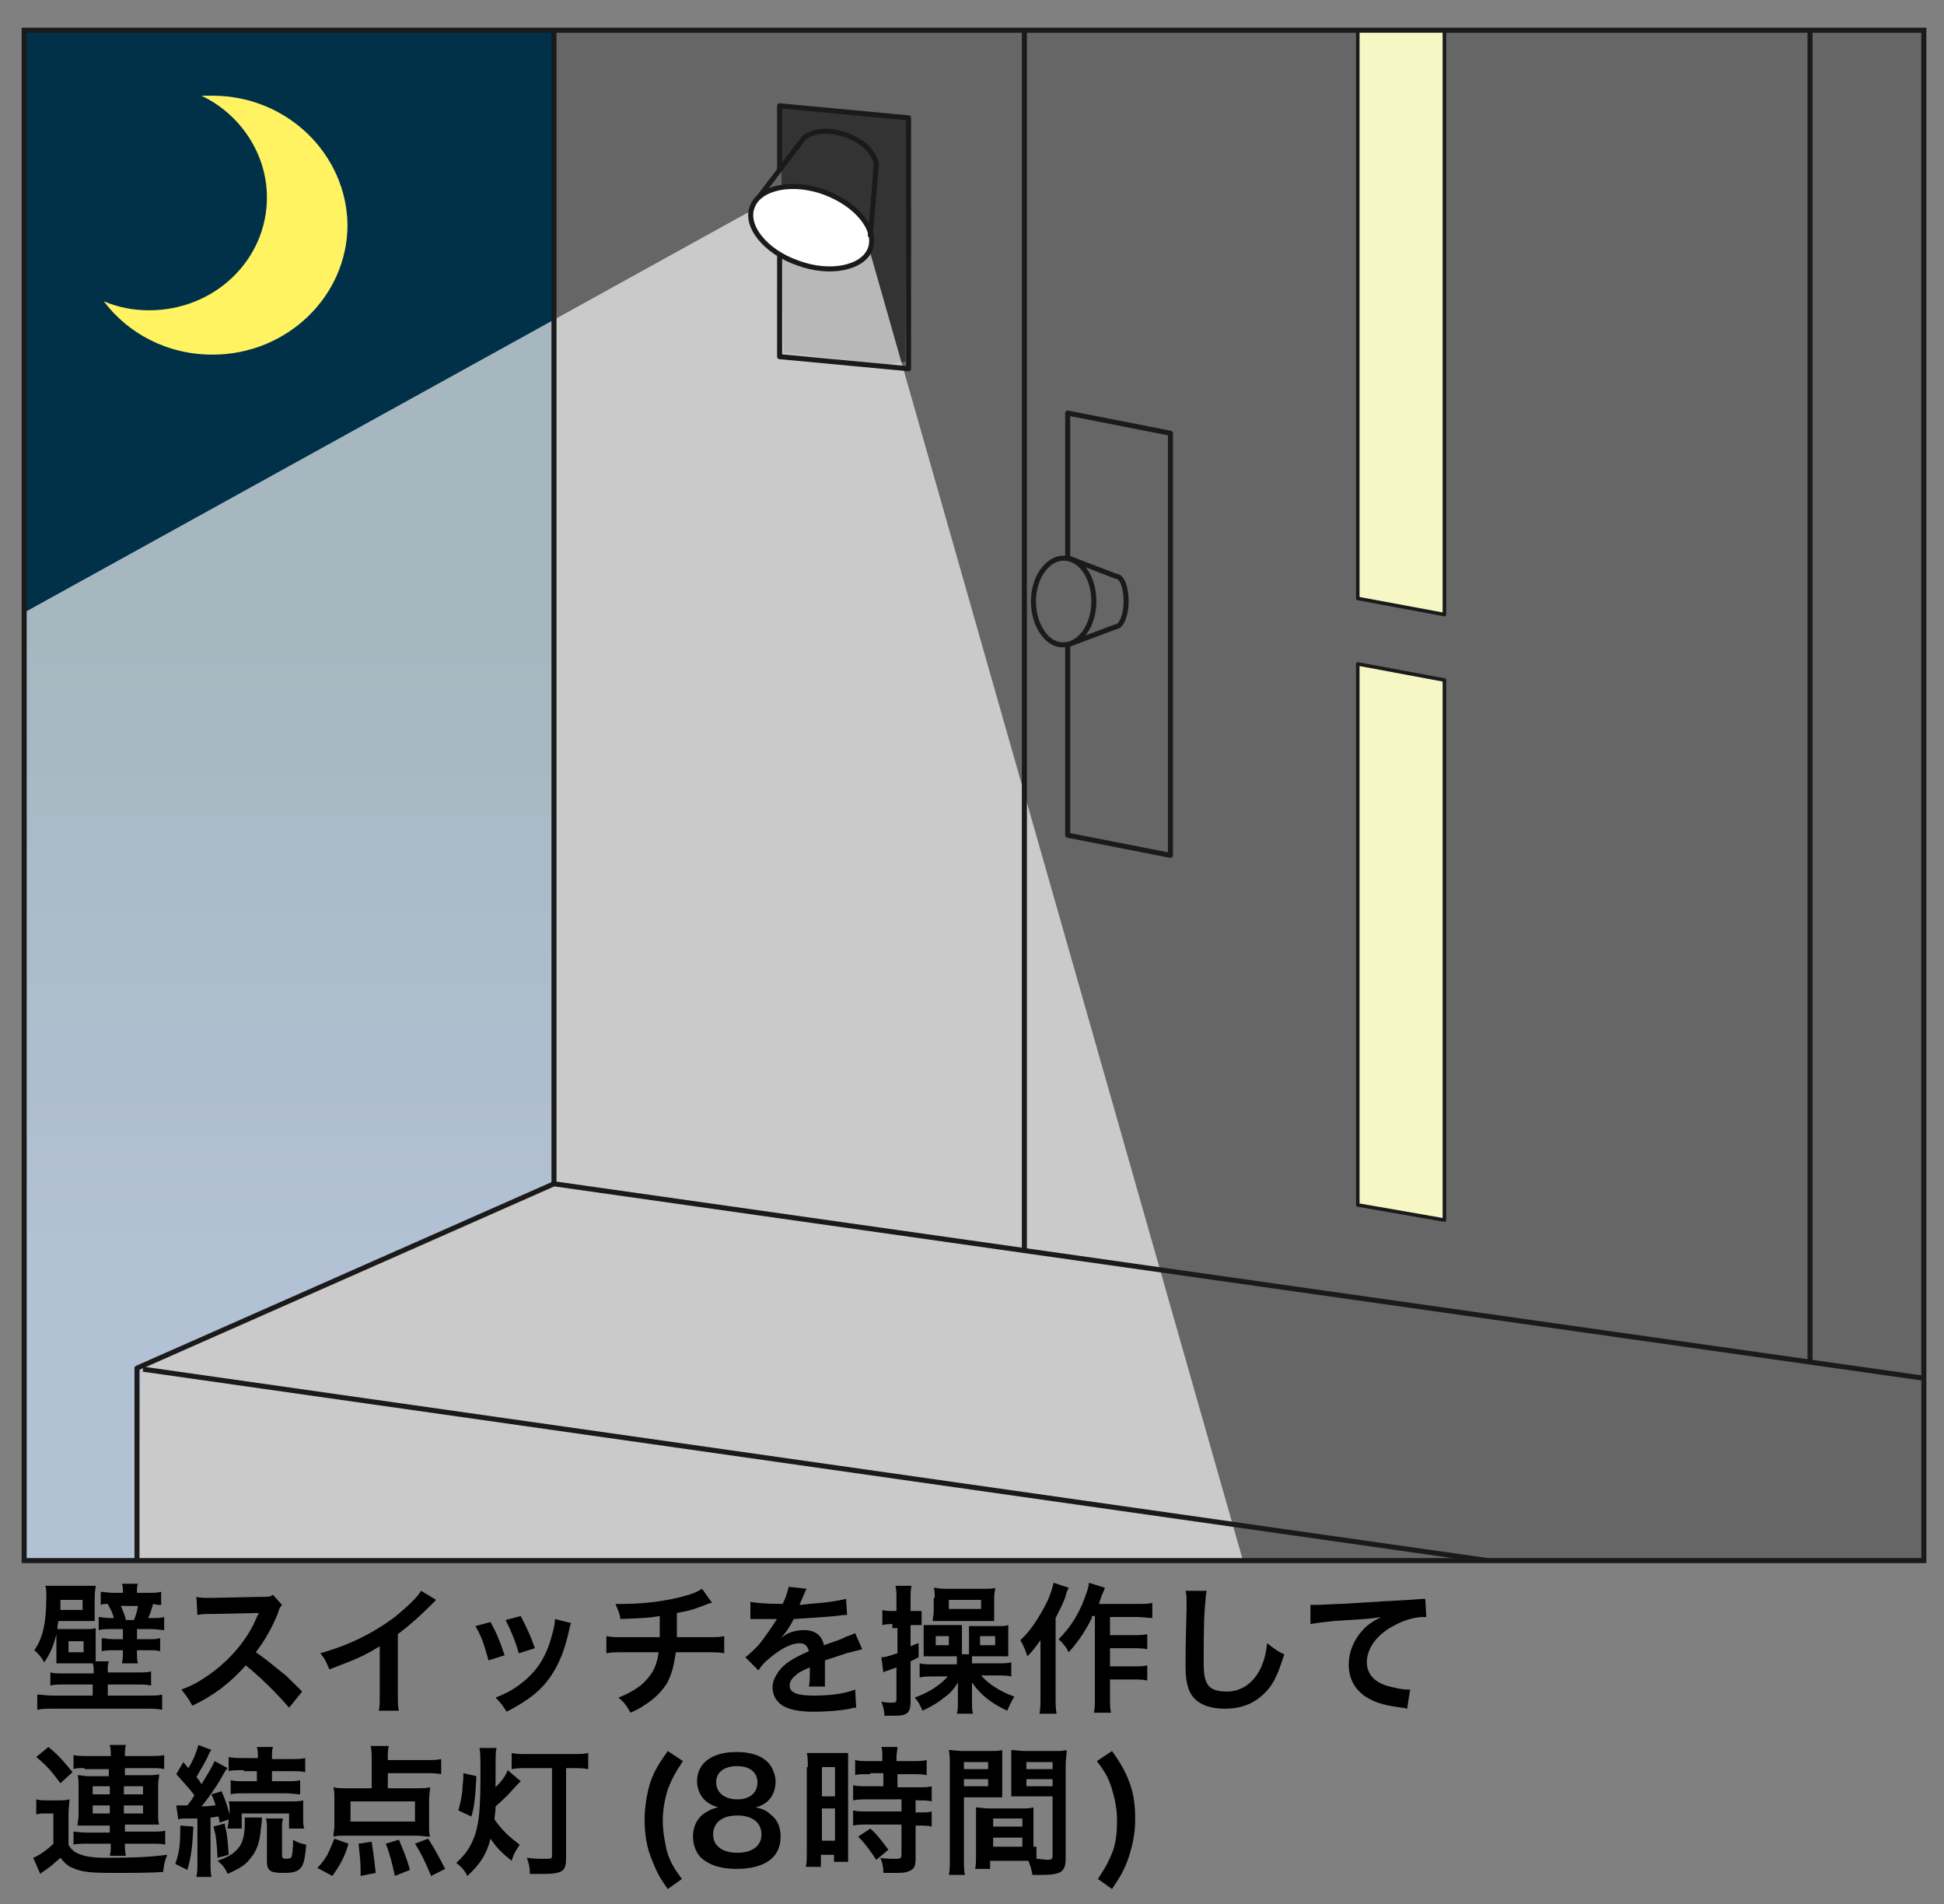 <?xml version="1.0" encoding="utf-8"?>
<!-- Generator: Adobe Illustrator 28.3.0, SVG Export Plug-In . SVG Version: 6.00 Build 0)  -->
<svg version="1.1" id="レイヤー_1" xmlns="http://www.w3.org/2000/svg" xmlns:xlink="http://www.w3.org/1999/xlink" x="0px"
	 y="0px" viewBox="0 0 193 189" style="enable-background:new 0 0 193 189;" xml:space="preserve">
<rect x="0" y="0" width="193" height="189" fill="#808080" stroke="none"/>
<style type="text/css">
	.st0{clip-path:url(#SVGID_00000077297754650914845490000017206698749727469443_);fill:#666666;}
	
		.st1{clip-path:url(#SVGID_00000077297754650914845490000017206698749727469443_);fill:url(#SVGID_00000048483097050193688600000008289330395584524439_);}
	.st2{clip-path:url(#SVGID_00000077297754650914845490000017206698749727469443_);fill:#FFF362;}
	.st3{clip-path:url(#SVGID_00000077297754650914845490000017206698749727469443_);fill:#333333;}
	.st4{opacity:0.65;clip-path:url(#SVGID_00000077297754650914845490000017206698749727469443_);fill:#FFFFFF;}
	.st5{clip-path:url(#SVGID_00000077297754650914845490000017206698749727469443_);fill:none;stroke:#231815;stroke-width:0.909;}
	.st6{clip-path:url(#SVGID_00000077297754650914845490000017206698749727469443_);fill:none;stroke:#1A1A1A;stroke-width:0.5;}
	
		.st7{clip-path:url(#SVGID_00000077297754650914845490000017206698749727469443_);fill:none;stroke:#1A1A1A;stroke-width:0.5;stroke-linejoin:round;}
	
		.st8{clip-path:url(#SVGID_00000077297754650914845490000017206698749727469443_);fill:#F7F6C5;stroke:#1A1A1A;stroke-width:0.352;stroke-linejoin:round;}
	
		.st9{clip-path:url(#SVGID_00000077297754650914845490000017206698749727469443_);fill:#FFFFFF;stroke:#1A1A1A;stroke-width:0.5;stroke-linejoin:round;}
</style>
<g>
	<g>
		<defs>
			<rect id="SVGID_1_" x="2.4" y="3" width="188.6" height="151.9"/>
		</defs>
		<clipPath id="SVGID_00000065061235085316829060000006334194982536160644_">
			<use xlink:href="#SVGID_1_"  style="overflow:visible;"/>
		</clipPath>
		<polygon style="clip-path:url(#SVGID_00000065061235085316829060000006334194982536160644_);fill:#666666;" points="55,3 191,3 
			191,154.9 13.6,154.9 13.6,135.8 55.2,117.4 		"/>
		
			<linearGradient id="SVGID_00000082337925952447063550000007984992804999573388_" gradientUnits="userSpaceOnUse" x1="28.786" y1="127.854" x2="28.786" y2="62.406">
			<stop  offset="0" style="stop-color:#264E88"/>
			<stop  offset="1" style="stop-color:#003149"/>
		</linearGradient>
		
			<polygon style="clip-path:url(#SVGID_00000065061235085316829060000006334194982536160644_);fill:url(#SVGID_00000082337925952447063550000007984992804999573388_);" points="
			55,3 2.4,3.1 2.4,155 13.6,154.9 14,135.9 55.2,117.4 		"/>
		<path style="clip-path:url(#SVGID_00000065061235085316829060000006334194982536160644_);fill:#FFF362;" d="M21.1,9.5
			c-0.4,0-0.7,0-1.1,0c3.8,1.8,6.5,5.7,6.5,10.1c0,6.2-5.2,11.2-11.7,11.2c-1.6,0-3.1-0.3-4.5-0.9c2.4,3.2,6.3,5.3,10.8,5.3
			c7.4,0,13.4-5.8,13.4-12.9C34.4,15.3,28.5,9.5,21.1,9.5z"/>
		<polyline style="clip-path:url(#SVGID_00000065061235085316829060000006334194982536160644_);fill:#333333;" points="77.5,10.6 
			90,11.6 89.9,35.9 87.8,36.2 77.8,35 		"/>
		
			<polyline style="opacity:0.65;clip-path:url(#SVGID_00000065061235085316829060000006334194982536160644_);fill:#FFFFFF;" points="
			74.6,20.9 2.4,60.8 2.4,155 123.4,154.9 86.4,25.1 		"/>
		
			<path style="clip-path:url(#SVGID_00000065061235085316829060000006334194982536160644_);fill:none;stroke:#231815;stroke-width:0.909;" d="
			M19.9,141.9"/>
		
			<polygon style="clip-path:url(#SVGID_00000065061235085316829060000006334194982536160644_);fill:none;stroke:#1A1A1A;stroke-width:0.5;" points="
			191,136.8 55,117.5 55,3 191,3 		"/>
		
			<polyline style="clip-path:url(#SVGID_00000065061235085316829060000006334194982536160644_);fill:none;stroke:#1A1A1A;stroke-width:0.5;stroke-linejoin:round;" points="
			55,117.5 13.6,135.8 13.6,154.9 		"/>
		
			<line style="clip-path:url(#SVGID_00000065061235085316829060000006334194982536160644_);fill:none;stroke:#1A1A1A;stroke-width:0.5;stroke-linejoin:round;" x1="179.7" y1="3" x2="179.7" y2="135.4"/>
		
			<line style="clip-path:url(#SVGID_00000065061235085316829060000006334194982536160644_);fill:none;stroke:#1A1A1A;stroke-width:0.5;stroke-linejoin:round;" x1="101.7" y1="124.3" x2="101.7" y2="3"/>
		
			<polygon style="clip-path:url(#SVGID_00000065061235085316829060000006334194982536160644_);fill:#F7F6C5;stroke:#1A1A1A;stroke-width:0.352;stroke-linejoin:round;" points="
			134.8,3 143.4,3 143.4,61 134.8,59.4 		"/>
		
			<polygon style="clip-path:url(#SVGID_00000065061235085316829060000006334194982536160644_);fill:#F7F6C5;stroke:#1A1A1A;stroke-width:0.352;stroke-linejoin:round;" points="
			134.8,65.9 143.4,67.5 143.4,121.1 134.8,119.6 		"/>
		
			<polyline style="clip-path:url(#SVGID_00000065061235085316829060000006334194982536160644_);fill:none;stroke:#1A1A1A;stroke-width:0.5;stroke-linejoin:round;" points="
			106,64 106,82.9 116.2,84.9 116.2,43 106,41 106,55.5 		"/>
		
			<polyline style="clip-path:url(#SVGID_00000065061235085316829060000006334194982536160644_);fill:none;stroke:#1A1A1A;stroke-width:0.5;stroke-linejoin:round;" points="
			77.4,16.9 77.4,10.5 90.2,11.7 90.2,36.6 77.4,35.4 77.4,25.4 		"/>
		
			<path style="clip-path:url(#SVGID_00000065061235085316829060000006334194982536160644_);fill:#FFFFFF;stroke:#1A1A1A;stroke-width:0.5;stroke-linejoin:round;" d="
			M86.4,24.7c-0.7,1.9-4,2.6-7.2,1.4c-3.2-1.1-5.3-3.7-4.5-5.6c0.7-1.9,4-2.6,7.2-1.4C85.1,20.3,87.1,22.8,86.4,24.7z"/>
		
			<path style="clip-path:url(#SVGID_00000065061235085316829060000006334194982536160644_);fill:none;stroke:#1A1A1A;stroke-width:0.5;stroke-linejoin:round;" d="
			M75.4,19.5l4.4-5.8c0,0,1.4-1.3,4.2-0.3c2.8,1,3,2.9,3,2.9l-0.6,7.2"/>
		
			<path style="clip-path:url(#SVGID_00000065061235085316829060000006334194982536160644_);fill:none;stroke:#1A1A1A;stroke-width:0.5;stroke-linejoin:round;" d="
			M102.6,59.7c0-2.4,1.4-4.3,3-4.3c1.7,0,3,1.9,3,4.3c0,2.4-1.4,4.3-3,4.3C104,64.1,102.6,62.1,102.6,59.7z"/>
		
			<path style="clip-path:url(#SVGID_00000065061235085316829060000006334194982536160644_);fill:none;stroke:#1A1A1A;stroke-width:0.5;stroke-linejoin:round;" d="
			M106.1,55.4l4.7,1.8c0.6,0,1,1.1,1,2.5c0,1.4-0.5,2.5-1,2.5l-4.8,1.8"/>
		
			<line style="clip-path:url(#SVGID_00000065061235085316829060000006334194982536160644_);fill:none;stroke:#1A1A1A;stroke-width:0.5;" x1="147.7" y1="154.9" x2="14.2" y2="135.9"/>
		<use xlink:href="#SVGID_1_"  style="overflow:visible;fill:none;stroke:#1A1A1A;stroke-width:0.5;"/>
	</g>
</g>
<g>
	<path d="M9.3,165.9c0-0.3,0-0.6-0.1-0.8c-0.4,0-0.4,0-0.7,0H6.8c-0.5,0-0.8,0-1.2,0c0-0.4,0-0.6,0-1.2v-1.1c0-0.3,0-0.4,0-0.6
		c-0.3,1.2-0.6,1.9-1.2,2.8c-0.3-0.5-0.6-0.9-1-1.2c0.8-1.1,1.2-2.6,1.2-5.3c0-0.5,0-0.8-0.1-1.1c0.3,0,0.7,0,1.2,0h2.6
		c0.5,0,0.9,0,1.2,0c0,0.2-0.1,0.6-0.1,1.1v1.3c0,0.6,0,0.8,0,1.1c-0.2,0-0.6,0-1.1,0H5.8c-0.1,0.5-0.1,0.5-0.1,0.8
		c0.2,0,0.4,0,0.8,0h1.8c0.7,0,0.9,0,1.2-0.1c0,0.3,0,0.5,0,1.1v1.2c0,0.6,0,0.8,0,1h1.3c-0.1,0.3-0.1,0.5-0.1,0.9v0.2h2.9
		c0.8,0,1,0,1.4-0.1v1.4c-0.5-0.1-0.8-0.1-1.4-0.1h-2.9v1.1h3.8c0.8,0,1.2,0,1.6-0.1v1.5c-0.5-0.1-1-0.1-1.7-0.1h-9
		c-0.7,0-1.2,0-1.7,0.1v-1.5c0.4,0,0.9,0.1,1.6,0.1h3.9v-1.1H6.4c-0.7,0-1,0-1.4,0.1V166c0.4,0.1,0.7,0.1,1.4,0.1h2.9V165.9z
		 M8.2,159.9v-1.1H6v0.3c0,0.3,0,0.3,0,0.7H8.2z M6.8,164h1.5v-1.1H6.8V164z M12.2,158c0-0.3,0-0.6-0.1-0.8h1.6
		c-0.1,0.2-0.1,0.4-0.1,0.8v0.1h1.1c0.5,0,0.9,0,1.3-0.1v1.3c-0.3,0-0.4,0-0.8-0.1c-0.2,0.7-0.3,1-0.5,1.4h0.5c0.5,0,0.8,0,1.1-0.1
		v1.3c-0.4,0-0.7-0.1-1.2-0.1h-1.5v1h1.2c0.5,0,0.7,0,1.1-0.1v1.3c-0.4-0.1-0.5-0.1-1.1-0.1h-1.2v0.1c0,0.6,0,0.9,0.1,1.2h-1.6
		c0.1-0.4,0.1-0.7,0.1-1.2v-0.1h-1c-0.4,0-0.7,0-1.1,0.1v-1.3c0.4,0,0.5,0.1,1.1,0.1h1v-1H11c-0.5,0-0.8,0-1.2,0.1v-1.3
		c0.3,0,0.5,0.1,1.1,0.1h0.4c-0.1-0.5-0.3-0.8-0.6-1.4c-0.3,0-0.5,0-0.7,0.1v-1.3c0.3,0,0.7,0.1,1.3,0.1h0.9V158z M13.3,160.8
		c0.2-0.5,0.3-0.8,0.4-1.4H12c0.2,0.5,0.4,0.9,0.5,1.4H13.3z"/>
	<path d="M28.7,169.5c-1.2-1.4-2.8-3-4.3-4.2c-1.6,1.8-3.2,3-5.3,4c-0.4-0.7-0.6-1-1.1-1.6c1.1-0.4,1.8-0.8,2.8-1.5
		c2.1-1.5,3.8-3.5,4.7-5.7l0.2-0.4c-0.2,0-0.2,0-4.6,0.1c-0.7,0-1.1,0-1.5,0.1l-0.1-1.8c0.4,0.1,0.7,0.1,1.2,0.1c0.1,0,0.2,0,0.3,0
		l4.9-0.1c0.8,0,0.9,0,1.2-0.2l0.9,1c-0.2,0.2-0.3,0.4-0.4,0.8c-0.6,1.5-1.3,2.7-2.2,3.9c0.9,0.6,1.6,1.2,2.6,2
		c0.4,0.3,0.4,0.3,2,1.9L28.7,169.5z"/>
	<path d="M43.3,158.8c-0.2,0.2-0.3,0.3-0.5,0.5c-1.1,1.1-2.1,2-3.3,2.9v6c0,0.8,0,1.2,0.1,1.6h-2c0.1-0.4,0.1-0.7,0.1-1.5v-4.9
		c-1.6,1-2.4,1.3-5,2.3c-0.3-0.7-0.4-1-0.9-1.6c2.8-0.8,5.1-1.9,7.4-3.6c1.2-1,2.2-1.9,2.6-2.6L43.3,158.8z"/>
	<path d="M48.7,161c0.6,1.1,0.9,1.8,1.4,3.3l-1.6,0.5c-0.4-1.4-0.6-2.2-1.3-3.4L48.7,161z M56.7,161.1c-0.1,0.2-0.1,0.3-0.2,0.7
		c-0.4,1.9-1,3.4-1.9,4.7c-1,1.4-2.2,2.3-4.3,3.4c-0.4-0.6-0.5-0.8-1.1-1.4c1-0.4,1.6-0.7,2.4-1.3c1.6-1.2,2.6-2.6,3.2-4.9
		c0.2-0.7,0.3-1.2,0.3-1.6L56.7,161.1z M51.7,160.4c0.7,1.4,1,2,1.4,3.2l-1.6,0.5c-0.3-1.1-0.7-2.1-1.3-3.3L51.7,160.4z"/>
	<path d="M70.7,159.1c-0.2,0-0.2,0-1.2,0.4c-0.8,0.3-1.2,0.4-2.3,0.6c0,1.9,0,1.9,0,2.4h3c1,0,1.2,0,1.7-0.1v1.7
		c-0.5-0.1-0.8-0.1-1.7-0.1h-3.1c-0.2,1.3-0.4,2.2-0.9,3.1c-0.5,0.8-1.3,1.6-2.3,2.2c-0.4,0.3-0.7,0.4-1.3,0.7
		c-0.4-0.7-0.6-1-1.2-1.5c1-0.4,1.5-0.7,2.2-1.2c0.8-0.7,1.4-1.5,1.6-2.4c0.1-0.2,0.1-0.5,0.2-0.9h-3.5c-0.9,0-1.2,0-1.7,0.1v-1.7
		c0.5,0.1,0.8,0.1,1.7,0.1h3.6c0-0.6,0-1.1,0-2.1c-1.1,0.2-1.6,0.2-3.9,0.3c-0.1-0.6-0.2-0.8-0.5-1.5c0.4,0,0.7,0,0.9,0
		c1.9,0,4.3-0.3,6-0.8c0.8-0.2,1.2-0.4,1.7-0.7L70.7,159.1z"/>
	<path d="M74.5,159c0.6,0.1,1.5,0.2,3.2,0.2c0.4-0.8,0.5-1.3,0.6-1.7l1.8,0.2c-0.1,0.1-0.1,0.1-0.6,1.3c-0.1,0.2-0.1,0.2-0.1,0.3
		c0.1,0,0.1,0,0.9-0.1c1.6-0.1,2.9-0.3,3.7-0.5l0.1,1.6c-0.4,0-0.4,0-1.1,0.1c-1,0.1-2.8,0.2-4.2,0.3c-0.4,0.8-0.8,1.4-1.3,1.9l0,0
		c0.1-0.1,0.1-0.1,0.3-0.2c0.5-0.4,1.3-0.6,2-0.6c1.1,0,1.8,0.5,2,1.5c1.1-0.4,1.8-0.6,2.1-0.8c0.8-0.3,0.8-0.3,1-0.4l0.7,1.6
		c-0.4,0.1-0.8,0.2-1.6,0.4c-0.2,0.1-0.9,0.3-2.1,0.7v0.2c0,0.4,0,0.4,0,0.6c0,0.1,0,0.4,0,0.6c0,0.2,0,0.4,0,0.5c0,0.3,0,0.5,0,0.7
		l-1.6,0c0.1-0.3,0.1-1,0.1-1.6c0-0.2,0-0.2,0-0.3c-0.7,0.3-1.1,0.5-1.3,0.7c-0.5,0.4-0.7,0.7-0.7,1.1c0,0.7,0.7,1,2.4,1
		c1.7,0,3.1-0.2,4.1-0.6l0.1,1.8c-0.2,0-0.3,0-0.6,0.1c-1,0.2-2.4,0.3-3.6,0.3c-1.5,0-2.4-0.2-3.1-0.6c-0.6-0.4-1-1-1-1.8
		c0-0.6,0.2-1,0.6-1.6c0.6-0.8,1.4-1.3,3-2c-0.1-0.5-0.4-0.8-0.9-0.8c-0.8,0-1.8,0.5-2.9,1.4c-0.6,0.5-0.9,0.8-1.2,1.3l-1.3-1.3
		c0.4-0.3,0.8-0.7,1.3-1.2c0.5-0.6,1.4-1.9,1.7-2.4c0.1-0.1,0.1-0.1,0.1-0.2c-0.1,0-0.2,0-0.2,0c-0.2,0-1.5,0-1.8,0
		c-0.3,0-0.3,0-0.4,0c0,0-0.1,0-0.2,0L74.5,159z"/>
	<path d="M88.6,161.2c-0.3,0-0.6,0-1,0.1v-1.5c0.3,0.1,0.6,0.1,1,0.1h0.4v-1.1c0-0.7,0-1-0.1-1.4h1.6c-0.1,0.4-0.1,0.7-0.1,1.4v1.1
		h0.4c0.3,0,0.5,0,0.7,0v1.4c-0.2,0-0.4,0-0.7,0h-0.4v2.1c0.3-0.1,0.4-0.2,0.8-0.3v1.4c-0.4,0.2-0.4,0.2-0.8,0.4v4
		c0,1.1-0.3,1.4-1.6,1.4c-0.2,0-0.6,0-1,0c0-0.5-0.1-0.9-0.3-1.4c0.5,0.1,0.7,0.1,1,0.1c0.4,0,0.5,0,0.5-0.4v-3.1
		c-0.2,0.1-0.6,0.2-0.8,0.3c-0.3,0.1-0.4,0.1-0.5,0.2l-0.2-1.5c0.4,0,0.6-0.1,1.6-0.4v-2.5H88.6z M95,164.9c0-0.3,0-0.4,0-0.5
		c-0.1,0-0.2,0-0.4,0h-2c-0.3,0-0.6,0-0.9,0c0-0.3,0-0.5,0-1v-1.2c0-0.4,0-0.7,0-0.9c0.3,0,0.6,0,1,0h1.9c0.4,0,0.7,0,0.9,0
		c0,0.3,0,0.5,0,0.9v1.4c0,0.4,0,0.4,0,0.6h0.7c0-0.3,0-0.4,0-0.6v-1.3c0-0.4,0-0.6,0-0.9c0.1,0,0.4,0,0.8,0h2.2
		c0.4,0,0.6,0,0.9-0.1c0,0.2,0,0.4,0,0.9v1.4c0,0.4,0,0.6,0,0.8c-0.3,0-0.5,0-0.8,0h-2.3c-0.2,0-0.3,0-0.5,0c0,0.2,0,0.3,0,0.5v0.2
		h2.5c0.6,0,1,0,1.4-0.1v1.4c-0.4-0.1-0.9-0.1-1.4-0.1h-1.6c0.8,0.9,1.9,1.6,3.3,2.1c-0.3,0.5-0.5,0.9-0.7,1.4
		c-1.5-0.7-2.6-1.5-3.5-2.8c0,0.2,0,0.2,0,0.4c0,0.1,0,0.4,0,0.6v0.8c0,0.6,0,0.9,0.1,1.3h-1.6c0.1-0.4,0.1-0.7,0.1-1.3v-0.8
		c0-0.2,0-0.6,0-1c-0.5,0.8-0.8,1.1-1.5,1.6c-0.6,0.5-1.2,0.8-2,1.2c-0.3-0.6-0.4-0.9-0.8-1.3c1.4-0.5,2.5-1.2,3.3-2.1h-1.4
		c-0.5,0-0.9,0-1.4,0.1v-1.4c0.4,0.1,0.7,0.1,1.4,0.1H95V164.9z M92.8,158.6c0-0.4,0-0.7-0.1-1c0.3,0,0.6,0.1,1.1,0.1h3.8
		c0.6,0,1,0,1.2-0.1c0,0.3-0.1,0.5-0.1,1v1.3c0,0.4,0,0.7,0,1c-0.3,0-0.7,0-1.2,0h-3.8c-0.5,0-0.8,0-1.1,0c0-0.3,0.1-0.6,0.1-1
		V158.6z M92.9,163.3h1.3v-0.9h-1.3V163.3z M94.2,159.7h3.2v-0.9h-3.2V159.7z M97.3,163.3h1.5v-0.9h-1.5V163.3z"/>
	<path d="M106.1,157.6c-0.2,0.4-0.2,0.4-0.3,0.8c-0.2,0.6-0.2,0.6-1,2.2v7.8c0,0.7,0,1.2,0.1,1.7h-1.7c0.1-0.5,0.1-1,0.1-1.7v-4
		c0-0.4,0-0.4,0-1.6c-0.5,0.7-0.8,1.1-1.3,1.6c-0.2-0.6-0.4-1.1-0.7-1.6c1-0.9,1.9-2.3,2.7-3.9c0.3-0.7,0.5-1.3,0.6-1.8L106.1,157.6
		z M108.4,160.6c-0.6,1.2-1.3,2.3-2.3,3.4c-0.3-0.6-0.5-0.8-1-1.3c1.1-1.1,1.8-2.2,2.4-3.6c0.3-0.8,0.6-1.5,0.6-2l1.6,0.5
		c-0.1,0.3-0.2,0.5-0.3,0.7c-0.2,0.6-0.2,0.6-0.3,0.9h3.8c0.7,0,1.1,0,1.5-0.1v1.5c-0.4,0-0.9-0.1-1.5-0.1h-2.7v1.8h2.3
		c0.6,0,1,0,1.4-0.1v1.5c-0.4-0.1-0.9-0.1-1.4-0.1h-2.3v1.8h2.3c0.6,0,1,0,1.4-0.1v1.5c-0.5-0.1-0.9-0.1-1.4-0.1h-2.3v1.6
		c0,0.8,0,1.3,0.1,1.7h-1.7c0.1-0.4,0.1-0.8,0.1-1.7v-7.9H108.4z"/>
	<path d="M119.8,157.9c-0.1,0.4-0.1,0.8-0.2,1.9c-0.1,1.3-0.1,4.1-0.1,5.1c0,1.3,0.1,1.8,0.4,2.3c0.3,0.5,1,0.7,1.9,0.7
		c1.5,0,2.7-0.9,3.4-2.4c0.3-0.7,0.5-1.4,0.6-2.4c0.8,0.6,1,0.8,1.7,1.1c-0.6,1.9-1,2.8-1.7,3.6c-1.1,1.2-2.4,1.8-4.2,1.8
		c-1,0-1.9-0.2-2.5-0.6c-1-0.6-1.4-1.7-1.4-3.6c0-0.7,0-2.1,0.1-5.6c0-0.4,0-0.7,0-0.9c0-0.4,0-0.6-0.1-1L119.8,157.9z"/>
	<path d="M130.1,159.3c0.3,0,0.5,0,0.5,0c0.3,0,0.3,0,2.3-0.1c0.8,0,3.1-0.2,7-0.4c1.1-0.1,1.4-0.1,1.6-0.1l0.1,1.8
		c-0.2,0-0.2,0-0.3,0c-0.8,0-1.9,0.3-2.8,0.8c-1.8,0.9-2.8,2.3-2.8,3.7c0,1.1,0.7,1.9,1.9,2.3c0.7,0.2,1.6,0.4,2.1,0.4
		c0,0,0.1,0,0.3,0l-0.3,1.9c-0.2,0-0.2-0.1-0.5-0.1c-1.5-0.2-2.4-0.4-3.3-0.9c-1.3-0.7-2-1.9-2-3.4c0-1.2,0.5-2.4,1.3-3.3
		c0.5-0.6,1-0.9,1.9-1.4c-1.1,0.2-1.7,0.2-4.7,0.4c-0.9,0.1-1.8,0.2-2.3,0.3L130.1,159.3z"/>
	<path d="M3.6,178.6c0.4,0.1,0.6,0.1,1.1,0.1h1.1c0.4,0,0.7,0,1.1-0.1c0,0.4-0.1,0.8-0.1,1.5v3c0.2,0.4,0.4,0.5,0.6,0.7
		c0.7,0.4,1.5,0.6,3.2,0.6c2.8,0,4.5-0.1,6-0.3c-0.3,0.8-0.3,0.9-0.4,1.7c-1.2,0.1-3.2,0.1-4.9,0.1c-2.4,0-3.2-0.1-4.1-0.5
		c-0.5-0.2-0.8-0.5-1.2-1c-0.7,0.6-1,0.9-1.6,1.3c-0.2,0.1-0.3,0.2-0.4,0.3l-0.7-1.6c0.5-0.2,1.3-0.7,2-1.4v-3H4.5
		c-0.4,0-0.6,0-0.9,0.1V178.6z M4.8,173.4c1,0.8,1.5,1.4,2.4,2.5L6,177c-0.9-1.2-1.3-1.7-2.4-2.6L4.8,173.4z M8.4,175.5
		c-0.6,0-0.9,0-1.1,0.1v-1.4c0.4,0.1,0.8,0.1,1.6,0.1h2.1c0-0.5,0-0.7-0.1-1.1h1.6c-0.1,0.4-0.1,0.6-0.1,1.1h2.3
		c0.7,0,1.2,0,1.6-0.1v1.4c-0.3-0.1-0.7-0.1-1.4-0.1h-2.5v0.7h2.2c0.5,0,0.8,0,1.2-0.1c0,0.4-0.1,0.6-0.1,1.1v2.9c0,0.4,0,0.7,0.1,1
		c-0.4,0-0.7,0-1.2,0h-2.2v0.7h2.6c0.7,0,1.1,0,1.4-0.1v1.4c-0.4-0.1-0.7-0.1-1.4-0.1h-2.6c0,0.5,0,0.8,0.1,1.2h-1.6
		c0.1-0.4,0.1-0.6,0.1-1.2H8.7c-0.5,0-1.1,0-1.4,0.1v-1.3c0.3,0,0.6,0.1,1.4,0.1h2.2v-0.7h-2c-0.4,0-0.8,0-1.2,0
		c0-0.4,0.1-0.6,0.1-1v-3c0-0.4,0-0.6-0.1-1c0.4,0,0.7,0.1,1.1,0.1h2v-0.7H8.4z M9.2,177.3v0.8h1.7v-0.8H9.2z M9.2,179.2v0.8h1.7
		v-0.8H9.2z M12.3,178.1h1.9v-0.8h-1.9V178.1z M12.3,180h1.9v-0.8h-1.9V180z"/>
	<path d="M19.2,181.3c-0.1,1.9-0.2,3-0.6,4.3l-1.2-0.6c0.4-1.1,0.5-1.8,0.5-3.8L19.2,181.3z M17.5,179.2c0.2,0,0.3,0,0.6,0
		c0.1,0,0.2,0,0.5,0c0.4-0.5,0.4-0.5,0.7-1c-0.5-0.7-1.1-1.3-1.8-2.1l0.7-1.2l0.5,0.6c0.5-0.8,0.8-1.6,1-2.3l1.3,0.5
		c-0.1,0.1-0.2,0.2-0.3,0.5c-0.4,0.9-0.9,1.6-1.2,2.2c0.3,0.3,0.3,0.4,0.5,0.7c0.8-1.3,1.1-1.8,1.3-2.3l1.3,0.7
		c-0.2,0.2-0.2,0.2-0.7,1.1c-0.4,0.7-1.3,2-1.9,2.7c0.8,0,1-0.1,1.4-0.1c-0.1-0.4-0.2-0.6-0.4-1.1l1-0.3c0.4,0.9,0.6,1.6,0.8,2.3
		v-0.3c0-0.5,0-0.7-0.1-1c0.3,0,0.6,0,1.3,0h4.8c0.6,0,1,0,1.3-0.1c0,0.3,0,0.5,0,1v0.8c0,0.4,0,0.7,0.1,1h-1.5v-1.5h-4.7v1.5h-1.4
		c0-0.4,0.1-0.4,0.1-0.9l-0.9,0.3c0-0.3-0.1-0.4-0.1-0.6c-0.3,0-0.4,0.1-0.8,0.1v4.4c0,0.7,0,1.1,0.1,1.5h-1.5
		c0.1-0.5,0.1-0.8,0.1-1.5v-4.3c-0.2,0-0.4,0-0.5,0c-0.3,0-0.5,0-0.5,0c-0.5,0-0.7,0-0.9,0.1L17.5,179.2z M22.3,181
		c0.3,1.3,0.3,1.7,0.4,3.1l-1.1,0.3c-0.1-1.5-0.1-2-0.4-3.1L22.3,181z M26,180.5c0,0.3,0,0.3-0.1,1c-0.1,1.3-0.4,2.2-1,2.9
		c-0.5,0.7-1,1-2.3,1.6c-0.2-0.5-0.5-0.9-1-1.3c1.1-0.4,1.6-0.7,2-1.2c0.5-0.5,0.7-1.4,0.7-2.5c0-0.3,0-0.4,0-0.6H26z M24.2,175.7
		c-0.7,0-1.2,0-1.5,0.1v-1.4c0.4,0.1,0.9,0.1,1.6,0.1h1.3v-0.1c0-0.4,0-0.7-0.1-1h1.6c-0.1,0.3-0.1,0.6-0.1,1.1v0.1h1.7
		c0.7,0,1.2,0,1.6-0.1v1.4c-0.4-0.1-0.8-0.1-1.5-0.1H27v1h1.4c0.7,0,1,0,1.4-0.1v1.4c-0.4,0-0.8-0.1-1.4-0.1h-4.1
		c-0.6,0-1.1,0-1.4,0.1v-1.4c0.4,0.1,0.8,0.1,1.4,0.1h1.2v-1H24.2z M28.1,180.5c-0.1,0.3-0.1,0.6-0.1,1v2.7c0,0.2,0.1,0.3,0.4,0.3
		c0.3,0,0.5-0.1,0.5-0.1c0.1-0.2,0.2-0.7,0.2-1.8c0.4,0.3,0.9,0.4,1.3,0.5c-0.1,1.2-0.2,1.7-0.4,2.1c-0.3,0.5-0.7,0.7-1.8,0.7
		c-1.4,0-1.7-0.2-1.7-1.2v-3.2c0-0.4,0-0.7-0.1-1H28.1z"/>
	<path d="M31.5,185.4c0.5-0.5,0.7-0.8,1-1.3c0.3-0.6,0.4-0.9,0.7-1.6l1.4,0.5c-0.4,1.4-0.9,2.2-1.6,3.2L31.5,185.4z M38.5,177.5h2.6
		c0.8,0,1.2,0,1.6-0.1c0,0.3-0.1,0.7-0.1,1.2v2.6c0,0.5,0,0.8,0.1,1.1c-0.4,0-0.8-0.1-1.4-0.1h-6.9c-0.5,0-1,0-1.3,0.1
		c0-0.4,0.1-0.7,0.1-1.1v-2.6c0-0.5,0-0.8-0.1-1.2c0.4,0.1,0.9,0.1,1.6,0.1h2.2v-2.8c0-0.5,0-1-0.1-1.4h1.8
		c-0.1,0.4-0.1,0.7-0.1,1.2v0.2h3.8c0.6,0,1.1,0,1.5-0.1v1.5c-0.5-0.1-0.9-0.1-1.5-0.1h-3.8V177.5z M34.8,178.8v2h6.4v-2H34.8z
		 M35.8,186.2c0-0.3,0-0.4,0-0.6c0-0.8-0.1-1.7-0.2-2.6l1.3-0.2c0.2,1.3,0.3,2.1,0.4,3.1L35.8,186.2z M39.2,186.2
		c-0.2-1-0.5-2.2-0.9-3.2l1.3-0.4c0.5,1.2,0.8,1.9,1.1,3L39.2,186.2z M42.8,186.2c-0.6-1.4-0.9-2.1-1.6-3.2l1.3-0.5
		c0.7,1.1,0.8,1.3,1.7,3L42.8,186.2z"/>
	<path d="M51.7,176.8c-0.1,0.1-0.3,0.3-0.5,0.5c-0.7,0.8-1.1,1.2-2,2c0,0.6-0.1,0.8-0.1,1.3c0.7,1,1.3,1.6,2.5,2.5
		c-0.4,0.6-0.6,0.9-0.8,1.6c-1-0.8-1.5-1.3-2.1-2.2c-0.4,1.6-1.1,2.6-2.3,3.7c-0.3-0.6-0.6-0.9-1.1-1.3c1-0.9,1.5-1.7,1.9-2.9
		c0.4-1.3,0.5-2.8,0.5-6c0-1.7,0-2-0.1-2.5h1.7c-0.1,0.4-0.1,0.4-0.1,2.9c0,0.2,0,0.5,0,1c0.5-0.5,1-1.1,1.2-1.7L51.7,176.8z
		 M47.3,176.3c-0.1,2-0.2,3-0.5,4l-1.3-0.6c0.2-0.7,0.3-1.1,0.4-1.9c0-0.5,0.1-1,0.1-1.4c0-0.1,0-0.2,0-0.4L47.3,176.3z M52.3,175.5
		c-0.6,0-1,0-1.5,0.1V174c0.4,0.1,0.9,0.1,1.5,0.1h4.6c0.6,0,1.1,0,1.5-0.1v1.6c-0.5-0.1-1-0.1-1.5-0.1h-0.7v9c0,0.6-0.1,0.8-0.2,1
		c-0.3,0.4-0.9,0.5-2.2,0.5c-0.2,0-0.5,0-1.2,0c0-0.7-0.1-1.1-0.3-1.6c0.8,0.1,1.3,0.1,1.8,0.1c0.6,0,0.7,0,0.7-0.3v-8.7H52.3z"/>
	<path d="M66.3,187.5c-0.8-1.1-1.1-1.7-1.5-2.7c-0.6-1.4-0.8-2.7-0.8-4.2c0-1.2,0.2-2.4,0.5-3.5c0.4-1.2,0.8-1.9,1.8-3.3l1.5,1
		c-0.8,1.2-1.1,1.8-1.5,2.8c-0.3,1-0.5,2-0.5,3.1c0,1.1,0.2,2.1,0.4,3c0.3,1,0.6,1.6,1.5,2.8L66.3,187.5z"/>
	<path d="M69.9,178.6c-0.4-0.4-0.7-1.1-0.7-1.8c0-1.8,1.5-2.9,3.9-2.9c1.7,0,2.9,0.5,3.5,1.5c0.2,0.4,0.4,0.9,0.4,1.4
		c0,1.3-0.7,2.3-2,2.6c0.6,0.1,1.1,0.3,1.5,0.7c0.7,0.5,1,1.3,1,2.2c0,2.1-1.6,3.2-4.4,3.2c-1.6,0-2.7-0.4-3.5-1.1
		c-0.5-0.5-0.8-1.3-0.8-2.1c0-1,0.4-1.8,1.1-2.3c0.5-0.3,0.8-0.5,1.4-0.6C70.7,179.2,70.3,179,69.9,178.6z M75.6,182.1
		c0-1.2-0.9-1.9-2.4-1.9s-2.4,0.7-2.4,1.9c0,1.1,0.9,1.8,2.4,1.8C74.7,183.9,75.6,183.2,75.6,182.1z M71.1,176.9
		c0,1,0.8,1.7,2.1,1.7c1.2,0,2-0.6,2-1.7c0-1-0.8-1.6-2-1.6C71.9,175.3,71.1,175.9,71.1,176.9z"/>
	<path d="M80.2,175.4c0-0.6,0-1-0.1-1.4c0.3,0,0.6,0,1.2,0h1.7c0.6,0,0.9,0,1.2,0c0,0.3,0,0.6,0,1.4v8c0,0.7,0,1.1,0,1.4h-1.4v-0.7
		h-1.3v1.2h-1.5c0.1-0.4,0.1-0.9,0.1-1.7V175.4z M81.6,178.3h1.3v-2.9h-1.3V178.3z M81.6,182.7h1.3v-3.2h-1.3V182.7z M86.4,176.1
		c-1.2,0-1.2,0-1.5,0.1v-1.5c0.4,0.1,0.8,0.1,1.5,0.1h1.2v-0.4c0-0.4,0-0.7-0.1-1h1.6c0,0.3-0.1,0.6-0.1,1v0.4h1.5
		c0.6,0,1.1,0,1.5-0.1v1.5c-0.4-0.1-0.8-0.1-1.4-0.1h-1.5v1.3H91c0.7,0,1.2,0,1.5-0.1v1.5c-0.4-0.1-0.8-0.1-1.4-0.1h-0.2v1.2h0.2
		c0.7,0,1.1,0,1.4-0.1v1.5c-0.4-0.1-0.8-0.1-1.4-0.1h-0.2v3.2c0,0.8-0.1,1.1-0.6,1.3c-0.4,0.2-0.8,0.2-1.5,0.2c-0.1,0-0.1,0-1.1,0
		c0-0.6-0.1-1-0.3-1.5c0.4,0.1,1.1,0.1,1.6,0.1c0.4,0,0.5-0.1,0.5-0.4v-3h-3.3c-0.5,0-1.1,0-1.5,0.1v-1.5c0.4,0.1,0.8,0.1,1.5,0.1
		h3.3v-1.2h-3.3c-0.6,0-1.1,0-1.5,0.1v-1.5c0.4,0.1,0.9,0.1,1.6,0.1h1.4v-1.3H86.4z M87,184.6c-0.6-0.9-1.1-1.6-1.8-2.3l1.2-0.8
		c0.7,0.6,1.2,1.3,1.8,2.1L87,184.6z"/>
	<path d="M95.7,184.4c0,0.8,0,1.3,0.1,1.7h-1.6c0.1-0.4,0.1-0.9,0.1-1.7v-9.1c0-0.7,0-1.1-0.1-1.6c0.4,0,0.8,0.1,1.4,0.1h2.5
		c0.7,0,1.1,0,1.4-0.1c0,0.4,0,0.8,0,1.3v2.1c0,0.6,0,1,0,1.3c-0.4,0-0.8,0-1.3,0h-2.5V184.4z M95.7,175.6h2.4v-0.7h-2.4V175.6z
		 M95.7,177.3h2.4v-0.7h-2.4V177.3z M102.9,183.3c0,0.5,0,0.9,0,1.2c0.3,0,0.8,0.1,1.1,0.1c0.4,0,0.5-0.1,0.5-0.4v-5.9h-2.8
		c-0.5,0-0.9,0-1.3,0c0-0.4,0-0.7,0-1.3V175c0-0.5,0-0.9,0-1.3c0.4,0,0.7,0.1,1.4,0.1h2.7c0.7,0,1.1,0,1.4-0.1
		c0,0.5-0.1,0.9-0.1,1.6v9.2c0,0.8-0.2,1.2-0.7,1.4c-0.3,0.1-0.7,0.2-1.6,0.2c-0.2,0-0.3,0-1,0c-0.1-0.6-0.2-0.9-0.4-1.4
		c-0.4,0-0.7,0-0.8,0h-3v0.8h-1.5c0.1-0.3,0.1-0.9,0.1-1.4v-3.4c0-0.5,0-0.9,0-1.3c0.4,0,0.7,0.1,1.3,0.1h3.1c0.6,0,0.9,0,1.3-0.1
		c0,0.4,0,0.7,0,1.3V183.3z M98.6,181.3h2.9v-0.8h-2.9V181.3z M98.6,183.3h2.9v-0.9h-2.9V183.3z M101.9,175.6h2.6v-0.7h-2.6V175.6z
		 M101.9,177.3h2.6v-0.7h-2.6V177.3z"/>
	<path d="M109,186.5c0.8-1.2,1.1-1.8,1.5-2.8c0.3-0.9,0.4-1.9,0.4-3c0-1.1-0.2-2.1-0.5-3.1c-0.3-1-0.6-1.6-1.5-2.8l1.5-1
		c1,1.4,1.4,2.2,1.8,3.3c0.4,1.1,0.5,2.3,0.5,3.5c0,1.5-0.3,2.8-0.8,4.2c-0.4,1-0.7,1.5-1.5,2.7L109,186.5z"/>
</g>
</svg>

